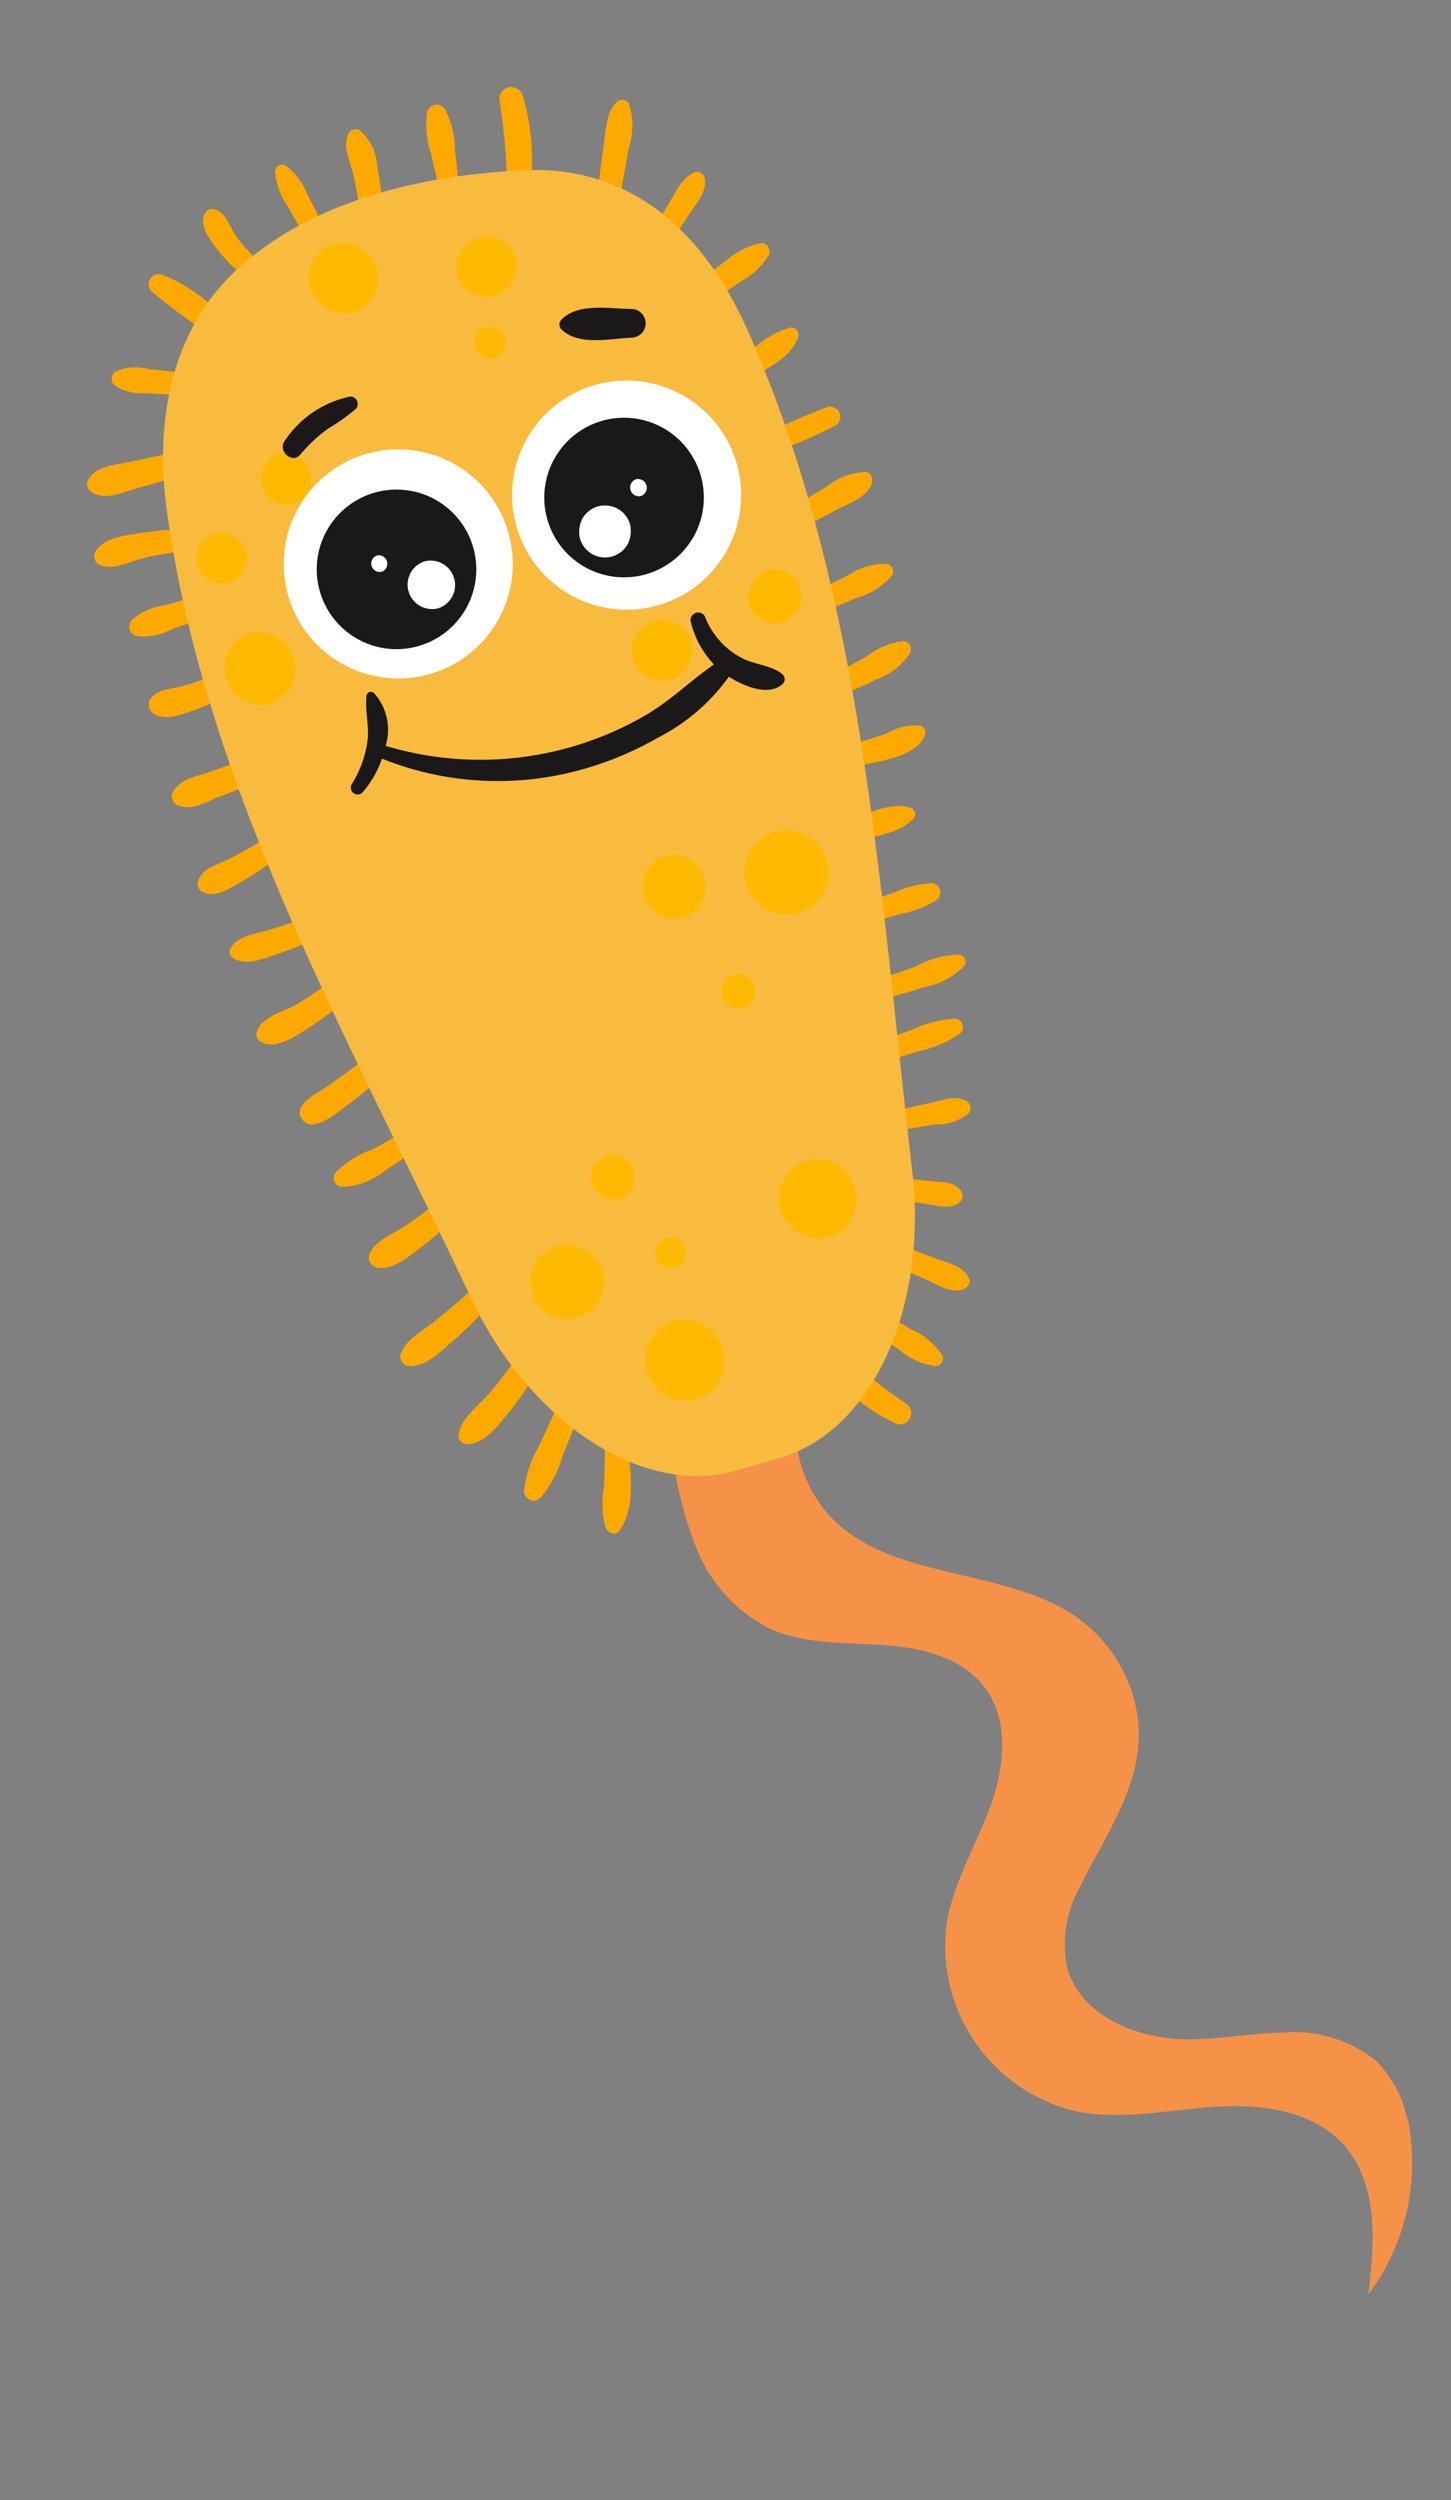 <svg xmlns="http://www.w3.org/2000/svg" width="64.716" height="111.477"><rect width="100%" height="100%" fill="#808080" stroke="none"/><defs><clipPath id="a"><path data-name="長方形 1515" fill="none" d="M0 0h37.123v105.325H0z"/></clipPath></defs><g data-name="グループ 9913"><g data-name="グループ 9912" transform="rotate(-16 36.405 5.115)" clip-path="url(#a)"><path data-name="パス 2411" d="M22.297 58.4c-.282-.582-1.1-.073-.855.5a8.15 8.15 0 002.336 3.326.489.489 0 00.512 0 .764.764 0 00.182-.182.491.491 0 000-.512 20.4 20.4 0 01-2.175-3.128" fill="#fea900"/><path data-name="パス 2412" d="M25.529 58.323l-1.392-1.495c-.433-.465-1.1.22-.691.691l1.338 1.549a3.06 3.06 0 001.363 1.147.334.334 0 00.406-.406 3.172 3.172 0 00-1.023-1.486" fill="#fea900"/><path data-name="パス 2413" d="M27.47 55.604l-1.843-1.367c-.421-.312-.973.4-.564.731l1.687 1.382c.427.35.95.989 1.546.91.174-.023.38-.145.357-.357-.072-.648-.694-.937-1.182-1.3" fill="#fea900"/><path data-name="パス 2414" d="M28.248 52.243l-1.7-.689c-.509-.206-.881.665-.377.893l1.672.757c.459.208.9.51 1.388.262a.367.367 0 00.167-.41c-.156-.521-.691-.628-1.15-.814" fill="#fea900"/><path data-name="パス 2415" d="M29.236 48.877l-1.965-.123c-.579-.036-.552.819 0 .885l1.842.219a2.249 2.249 0 001.536-.056.371.371 0 00.074-.576c-.415-.384-.945-.316-1.487-.35" fill="#fea900"/><path data-name="パス 2416" d="M31.229 45.561a5.156 5.156 0 00-1.941-.055l-2.1.156c-.574.043-.589.918 0 .9l2.1-.047a5.267 5.267 0 001.941-.233.38.38 0 000-.726" fill="#fea900"/><path data-name="パス 2417" d="M32.237 42.879a4.128 4.128 0 00-2.015-.037c-.792.056-1.588.09-2.382.083a.433.433 0 000 .865 23.019 23.019 0 002.514.045 3.265 3.265 0 001.951-.427.338.338 0 00-.068-.529" fill="#fea900"/><path data-name="パス 2418" d="M31.895 39.465a4.536 4.536 0 00-1.671-.06l-1.821.1a.453.453 0 000 .9h1.821a4.584 4.584 0 001.671-.146.42.42 0 000-.8" fill="#fea900"/><path data-name="パス 2419" d="M31.929 35.978c-.8-.532-2.148-.249-3.055-.22a.466.466 0 000 .931c.907.029 2.255.312 3.055-.22a.288.288 0 000-.49" fill="#fea900"/><path data-name="パス 2420" d="M33.355 32.579a2.254 2.254 0 00-1.424-.093 11.022 11.022 0 01-1.742.027c-.657-.038-.636.946 0 1.01.883.089 2.6.342 3.229-.452a.319.319 0 00-.064-.493" fill="#fea900"/><path data-name="パス 2421" d="M33.663 28.743a3.412 3.412 0 00-1.791.219c-.694.163-1.39.3-2.1.4-.545.075-.421 1.009.131.966a18.619 18.619 0 002.128-.272 2.9 2.9 0 001.783-.724.356.356 0 00-.154-.585" fill="#fea900"/><path data-name="パス 2422" d="M33.938 25.238a2.981 2.981 0 00-1.8.006c-.756.127-1.506.283-2.26.42-.506.092-.4.971.123.908.718-.087 1.438-.157 2.154-.251a3.241 3.241 0 001.849-.533.352.352 0 00-.071-.55" fill="#fea900"/><path data-name="パス 2423" d="M34.145 21.034a3.071 3.071 0 00-1.963.183c-.8.2-1.605.414-2.408.621-.621.16-.357 1.084.263.955.768-.159 1.537-.314 2.3-.478.62-.133 1.454-.155 1.884-.658.146-.171.173-.514-.08-.622" fill="#fea900"/><path data-name="パス 2424" d="M33.299 17.783a25.984 25.984 0 00-3.314.463.435.435 0 00.115.85 25.989 25.989 0 003.319-.424.454.454 0 00-.12-.889" fill="#fea900"/><path data-name="パス 2425" d="M32.632 13.916a4.191 4.191 0 00-1.64.376 11.86 11.86 0 01-1.78.412c-.542.085-.421 1.027.131.967 1.131-.125 2.779-.253 3.52-1.2a.332.332 0 00-.231-.558" fill="#fea900"/><path data-name="パス 2426" d="M32.455 9.944a3.248 3.248 0 00-1.66.3c-.623.227-1.244.458-1.866.687s-.375 1.23.281 1.019c.629-.2 1.26-.4 1.888-.608a3.361 3.361 0 001.525-.767c.176-.185.131-.593-.168-.635" fill="#fea900"/><path data-name="パス 2427" d="M30.485 6.093c-.641.064-1.069.631-1.524 1.047l-1.645 1.5c-.467.427.221 1.1.691.691l1.593-1.4c.438-.385 1.112-.779 1.238-1.38.044-.211-.1-.489-.353-.464" fill="#fea900"/><path data-name="パス 2428" d="M27.994 2.121c-.6.339-.827 1.142-1.1 1.746-.332.743-.651 1.492-.974 2.239-.25.579.576 1.1.867.507.379-.767.76-1.533 1.129-2.3a3.372 3.372 0 00.6-1.974.36.36 0 00-.524-.213" fill="#fea900"/><path data-name="パス 2429" d="M6.174 8.422l-1.547-.624a2.153 2.153 0 00-1.413-.29.387.387 0 00-.229.563 2.171 2.171 0 001.257.736l1.664.59c.622.221.858-.736.269-.974" fill="#fea900"/><path data-name="パス 2430" d="M6.358 3.903a.456.456 0 00-.619.619A31.519 31.519 0 007.82 7.233a.453.453 0 00.781-.457 7.026 7.026 0 00-2.243-2.873" fill="#fea900"/><path data-name="パス 2431" d="M10.03 3.153c-.159-.468-.134-1.165-.623-1.4a.339.339 0 00-.392.051c-.506.445-.085 1.374.128 1.889a6.775 6.775 0 001.262 1.967c.412.455 1.055-.209.668-.668a5.656 5.656 0 01-1.042-1.835" fill="#fea900"/><path data-name="パス 2432" d="M13.618 2.331a3.045 3.045 0 00-.581-1.562.324.324 0 00-.535.141 3.167 3.167 0 00.138 1.69c.153.666.318 1.329.478 1.993.14.583 1 .333.892-.246-.13-.672-.254-1.346-.39-2.017" fill="#fea900"/><path data-name="パス 2433" d="M16.059.244c-.338.448-.217 1.063-.235 1.6a13.713 13.713 0 01-.218 2.023c-.118.639.835.921.987.272a14.475 14.475 0 00.347-2.169 2.288 2.288 0 00-.3-1.8.379.379 0 00-.586.076" fill="#fea900"/><path data-name="パス 2434" d="M19.756.21a4 4 0 00-.343 1.83c-.053.715-.057 1.429-.091 2.144-.021.439.7.55.778.105.123-.7.276-1.4.38-2.105a4.04 4.04 0 00.079-1.869.445.445 0 00-.8-.105" fill="#fea900"/><path data-name="パス 2435" d="M23.668.179a.419.419 0 00-.284 0 .525.525 0 00-.373.373 28.842 28.842 0 01-.671 3.587c-.205.662.812.932 1.032.284a10.068 10.068 0 00.688-3.73.558.558 0 00-.392-.515" fill="#fea900"/><path data-name="パス 2436" d="M5.391 11.757c-.873-.078-1.745-.138-2.62-.194-.676-.043-1.556-.273-2.073.26a.407.407 0 000 .56c.471.558 1.41.384 2.073.389.874.007 1.746.01 2.62 0a.506.506 0 000-1.01" fill="#fea900"/><path data-name="パス 2437" d="M4.49 15.171a16.947 16.947 0 00-2.354-.454c-.672-.079-1.487-.221-2.015.27a.419.419 0 00.084.648c.5.365 1.209.2 1.8.212a10.931 10.931 0 012.223.278.5.5 0 00.262-.954" fill="#fea900"/><path data-name="パス 2438" d="M4.358 18.129l-1.9.008a2.656 2.656 0 00-1.608.221.436.436 0 000 .741 2.585 2.585 0 001.608.144l1.9-.1a.509.509 0 000-1.017" fill="#fea900"/><path data-name="パス 2439" d="M3.743 21.699a7.992 7.992 0 01-1.621.111c-.477-.016-.96-.161-1.38.115a.47.47 0 00-.094.726c.38.425 1.048.371 1.578.349a9.654 9.654 0 001.8-.256c.688-.162.387-1.16-.288-1.044" fill="#fea900"/><path data-name="パス 2440" d="M4.642 25.725c-.779.03-1.56.049-2.338.1-.622.037-1.35-.064-1.807.413a.424.424 0 00.084.653c.506.388 1.262.173 1.861.119.734-.066 1.467-.155 2.2-.232.657-.069.688-1.077 0-1.05" fill="#fea900"/><path data-name="パス 2441" d="M4.222 29.25a16.55 16.55 0 01-2.162.549c-.592.107-1.254.05-1.6.6a.388.388 0 00.06.464c.481.453 1.137.22 1.722.081a15.708 15.708 0 002.247-.736c.578-.234.36-1.164-.265-.962" fill="#fea900"/><path data-name="パス 2442" d="M5.299 33.184a23.048 23.048 0 01-2.421.143c-.611.006-1.367-.139-1.837.32a.315.315 0 000 .434c.443.537 1.344.408 1.972.381a20.187 20.187 0 002.422-.274c.563-.093.438-1.071-.136-1.005" fill="#fea900"/><path data-name="パス 2443" d="M5.609 35.98a11.957 11.957 0 01-2.514.893c-.623.147-1.611.086-1.961.7a.374.374 0 00.057.44c.517.589 1.7.155 2.336-.033A11.071 11.071 0 006.1 36.821a.486.486 0 00-.49-.838" fill="#fea900"/><path data-name="パス 2444" d="M6.338 39.598a21.9 21.9 0 01-2.959 1.187c-.438.139-1.676.364-1.351 1.1s1.679.065 2.155-.108a18.394 18.394 0 002.694-1.252c.607-.34.073-1.223-.54-.924" fill="#fea900"/><path data-name="パス 2445" d="M6.864 43.383a17.03 17.03 0 01-2.209.628 4.008 4.008 0 00-1.9.567.408.408 0 00.082.638 3.1 3.1 0 002.108-.151 17.619 17.619 0 002.277-.831c.481-.206.137-1.03-.359-.851" fill="#fea900"/><path data-name="パス 2446" d="M7.208 46.88a17.852 17.852 0 01-2.147.825c-.594.189-1.333.224-1.773.7a.459.459 0 00.2.756c.66.264 1.5-.156 2.132-.392a13.339 13.339 0 002.089-1.029c.557-.33.069-1.121-.5-.855" fill="#fea900"/><path data-name="パス 2447" d="M7.477 51.082c-.762.4-1.545.763-2.342 1.088-.623.254-1.388.39-1.786.964a.424.424 0 00.251.616c.7.233 1.488-.244 2.12-.528a16.688 16.688 0 002.268-1.268.506.506 0 00-.51-.872" fill="#fea900"/><path data-name="パス 2448" d="M8.778 54.259a16.861 16.861 0 01-2.09 1.629c-.584.391-1.5.7-1.817 1.363a.388.388 0 00.229.563c.826.178 1.657-.5 2.3-.949a14.4 14.4 0 002.126-1.858.529.529 0 00-.747-.747" fill="#fea900"/><path data-name="パス 2449" d="M9.703 56.973c-.517.6-1.037 1.2-1.552 1.8a5.027 5.027 0 00-1.192 1.753.428.428 0 00.621.477 4.988 4.988 0 001.462-1.516q.7-.894 1.389-1.791c.4-.51-.288-1.241-.728-.729" fill="#fea900"/><path data-name="パス 2450" d="M10.997 59.47a23.978 23.978 0 01-.569 1.876 3.917 3.917 0 00-.417 1.74c.027.235.29.481.532.305 1.025-.746 1.237-2.473 1.449-3.643.117-.646-.831-.932-1-.276" fill="#fea900"/><path data-name="パス 2451" d="M32.921 93.074c-1.412-.385-2.887-.506-4.29-.92-2.146-.632-4.288-2.336-4.241-4.572a5.233 5.233 0 011.539-3.266c1.991-2.206 4.533-4.05 4.627-7.307a6.626 6.626 0 00-1.87-4.771c-3.2-3.262-9.369-3.9-9.528-9.432a13.31 13.31 0 011.279-5.449l-6.549 2.687a18.381 18.381 0 00-.249 4.962 6.9 6.9 0 002.123 4.386c1.287 1.12 3.019 1.532 4.626 2.105s3.274 1.477 3.9 3.065c.676 1.72-.106 3.68-1.192 5.176s-2.489 2.779-3.3 4.439a7.585 7.585 0 003.2 9.7c1.85.958 4 1.081 6.038 1.523s4.181 1.383 5.064 3.27c.977 2.088.084 4.528-.809 6.653a9.751 9.751 0 003.738-6.2 5.511 5.511 0 00-.524-3.7 5.828 5.828 0 00-3.578-2.354" fill="#f59248"/><path data-name="パス 2452" d="M30.45 11.653c-.94-3.836-3.251-6.778-7.168-7.726-4.353-1.053-9.469-1.367-13.588.688-3.612 1.8-5.408 5.519-5.977 9.366C1.876 26.435 5.108 39.412 7.063 51.6c.932 5.808 4.768 10.638 9.243 10.638h1.984c4.475 0 8.289-4.833 9.243-10.638 2.1-12.751 4.951-25.132 3.346-37.619a21.022 21.022 0 00-.424-2.329" fill="#f9bb3e"/><path data-name="パス 2453" d="M12.964 14.122a5.107 5.107 0 105.107 5.107 5.107 5.107 0 00-5.107-5.107" fill="#fff"/><path data-name="パス 2454" d="M23.599 13.981a5.107 5.107 0 105.107 5.107 5.107 5.107 0 00-5.107-5.107" fill="#fff"/><path data-name="パス 2455" d="M12.823 15.883a3.558 3.558 0 103.558 3.558 3.558 3.558 0 00-3.558-3.558" fill="#1a1818"/><path data-name="パス 2456" d="M23.461 15.602a3.558 3.558 0 103.558 3.558 3.558 3.558 0 00-3.558-3.558" fill="#1a1818"/><path data-name="パス 2457" d="M14.126 19.443a1.09 1.09 0 000 2.179 1.09 1.09 0 000-2.179" fill="#fff"/><path data-name="パス 2458" d="M22.227 19.218a1.2 1.2 0 00-.82.34 1.291 1.291 0 00-.34.82 1.172 1.172 0 00.34.82 1.16 1.16 0 001.641 0 1.291 1.291 0 00.34-.82 1.173 1.173 0 00-.34-.82 1.206 1.206 0 00-.82-.34" fill="#fff"/><path data-name="パス 2459" d="M24.201 18.523a.39.39 0 000 .779.39.39 0 000-.779" fill="#fff"/><path data-name="パス 2460" d="M12.154 18.607a.377.377 0 000 .753.377.377 0 000-.753" fill="#fff"/><path data-name="パス 2461" d="M12.955 51.612l-.165-.39a1.235 1.235 0 00-.421-.458.817.817 0 00-.361-.21 1.232 1.232 0 00-.629-.141l-.434.058-.39.165a1.828 1.828 0 00-.751.977l-.011.044a1.648 1.648 0 00.423 1.6l.333.257a1.64 1.64 0 00.831.225 1.831 1.831 0 001.164-.482 1.668 1.668 0 00.423-1.6l-.011-.044" fill="#feb900"/><path data-name="パス 2462" d="M15.464 55.067a1.818 1.818 0 000 3.635 1.818 1.818 0 000-3.635" fill="#feb900"/><path data-name="パス 2463" d="M16.169 51.407a.687.687 0 000 1.374.687.687 0 000-1.374" fill="#feb900"/><path data-name="パス 2464" d="M14.62 47.132a1.017 1.017 0 000 2.032 1.017 1.017 0 000-2.032" fill="#feb900"/><path data-name="パス 2465" d="M23.143 49.822a1.775 1.775 0 000 3.549 1.775 1.775 0 000-3.549" fill="#feb900"/><path data-name="パス 2466" d="M25.82 35.355a1.885 1.885 0 00-1.619.928l-.028.049a1.808 1.808 0 000 1.794 1.875 1.875 0 101.647-2.771" fill="#feb900"/><path data-name="パス 2467" d="M20.819 35.009a1.446 1.446 0 000 2.891 1.446 1.446 0 000-2.891" fill="#feb900"/><path data-name="パス 2468" d="M22.299 40.951a.788.788 0 000 1.574.788.788 0 000-1.574" fill="#feb900"/><path data-name="パス 2469" d="M5.743 20.367a1.647 1.647 0 000 3.291 1.647 1.647 0 000-3.291" fill="#feb900"/><path data-name="パス 2470" d="M6.036 15.815a.848.848 0 00-.424-.135.863.863 0 00-.455.02 1.189 1.189 0 00-.681.524 1.153 1.153 0 00-.115.878 1.14 1.14 0 001.4.8 1.03 1.03 0 00.275-.116 1.276 1.276 0 00.524-.681 1.148 1.148 0 000-.606 1.191 1.191 0 00-.524-.681" fill="#feb900"/><path data-name="パス 2471" d="M9.195 13.022a1.172 1.172 0 000 2.342 1.172 1.172 0 000-2.342" fill="#feb900"/><path data-name="パス 2472" d="M28.709 24.051a1.236 1.236 0 00-1.2 1.2 1.215 1.215 0 00.352.85 1.25 1.25 0 00.85.352 1.236 1.236 0 001.2-1.2 1.215 1.215 0 00-.352-.85 1.25 1.25 0 00-.85-.352" fill="#feb900"/><path data-name="パス 2473" d="M23.21 24.82a1.35 1.35 0 000 2.7 1.35 1.35 0 000-2.7" fill="#feb900"/><path data-name="パス 2474" d="M21.357 6.61a1.413 1.413 0 00-.961-.4 1.4 1.4 0 00-1.359 1.359l.049.361a1.359 1.359 0 00.35.6 1.413 1.413 0 00.961.4 1.4 1.4 0 001.359-1.359l-.049-.361a1.359 1.359 0 00-.35-.6" fill="#feb900"/><path data-name="パス 2475" d="M19.621 10.16a.722.722 0 000 1.443.722.722 0 000-1.443" fill="#feb900"/><path data-name="パス 2476" d="M14.127 4.713a1.59 1.59 0 000 3.179 1.59 1.59 0 000-3.179" fill="#feb900"/><path data-name="パス 2477" d="M26.52 27.469a3.5 3.5 0 01-1.047-2.146.34.34 0 00-.68 0 4.238 4.238 0 00.469 2.094c-1.177.4-2.268 1-3.485 1.32a14.67 14.67 0 01-11.591-1.866 2.442 2.442 0 00.153-2.4.2.2 0 00-.368.048c-.245.612-.237 1.288-.493 1.9a4.833 4.833 0 01-1.228 1.69.305.305 0 00.368.477 4.522 4.522 0 001.254-1.212 13.854 13.854 0 007.924 2.91 14.633 14.633 0 004.18-.42 8.743 8.743 0 003.777-1.738c.5.571 1.412 1.312 2.154 1a.3.3 0 00.178-.437c-.355-.534-1.108-.762-1.566-1.226" fill="#1a1818"/><path data-name="パス 2478" d="M12.966 11.464a4.646 4.646 0 00-3.321 1.064c-.492.336-.032 1.141.471.806a6.749 6.749 0 011.511-.769 8.509 8.509 0 001.416-.5.329.329 0 00-.078-.6" fill="#1a1818"/><path data-name="パス 2479" d="M26.11 11.173c-.959-.28-2.2-.934-3.148-.409a.321.321 0 00-.114.434c.557.923 1.955.974 2.922 1.207a.639.639 0 00.339-1.231" fill="#1a1818"/></g></g></svg>